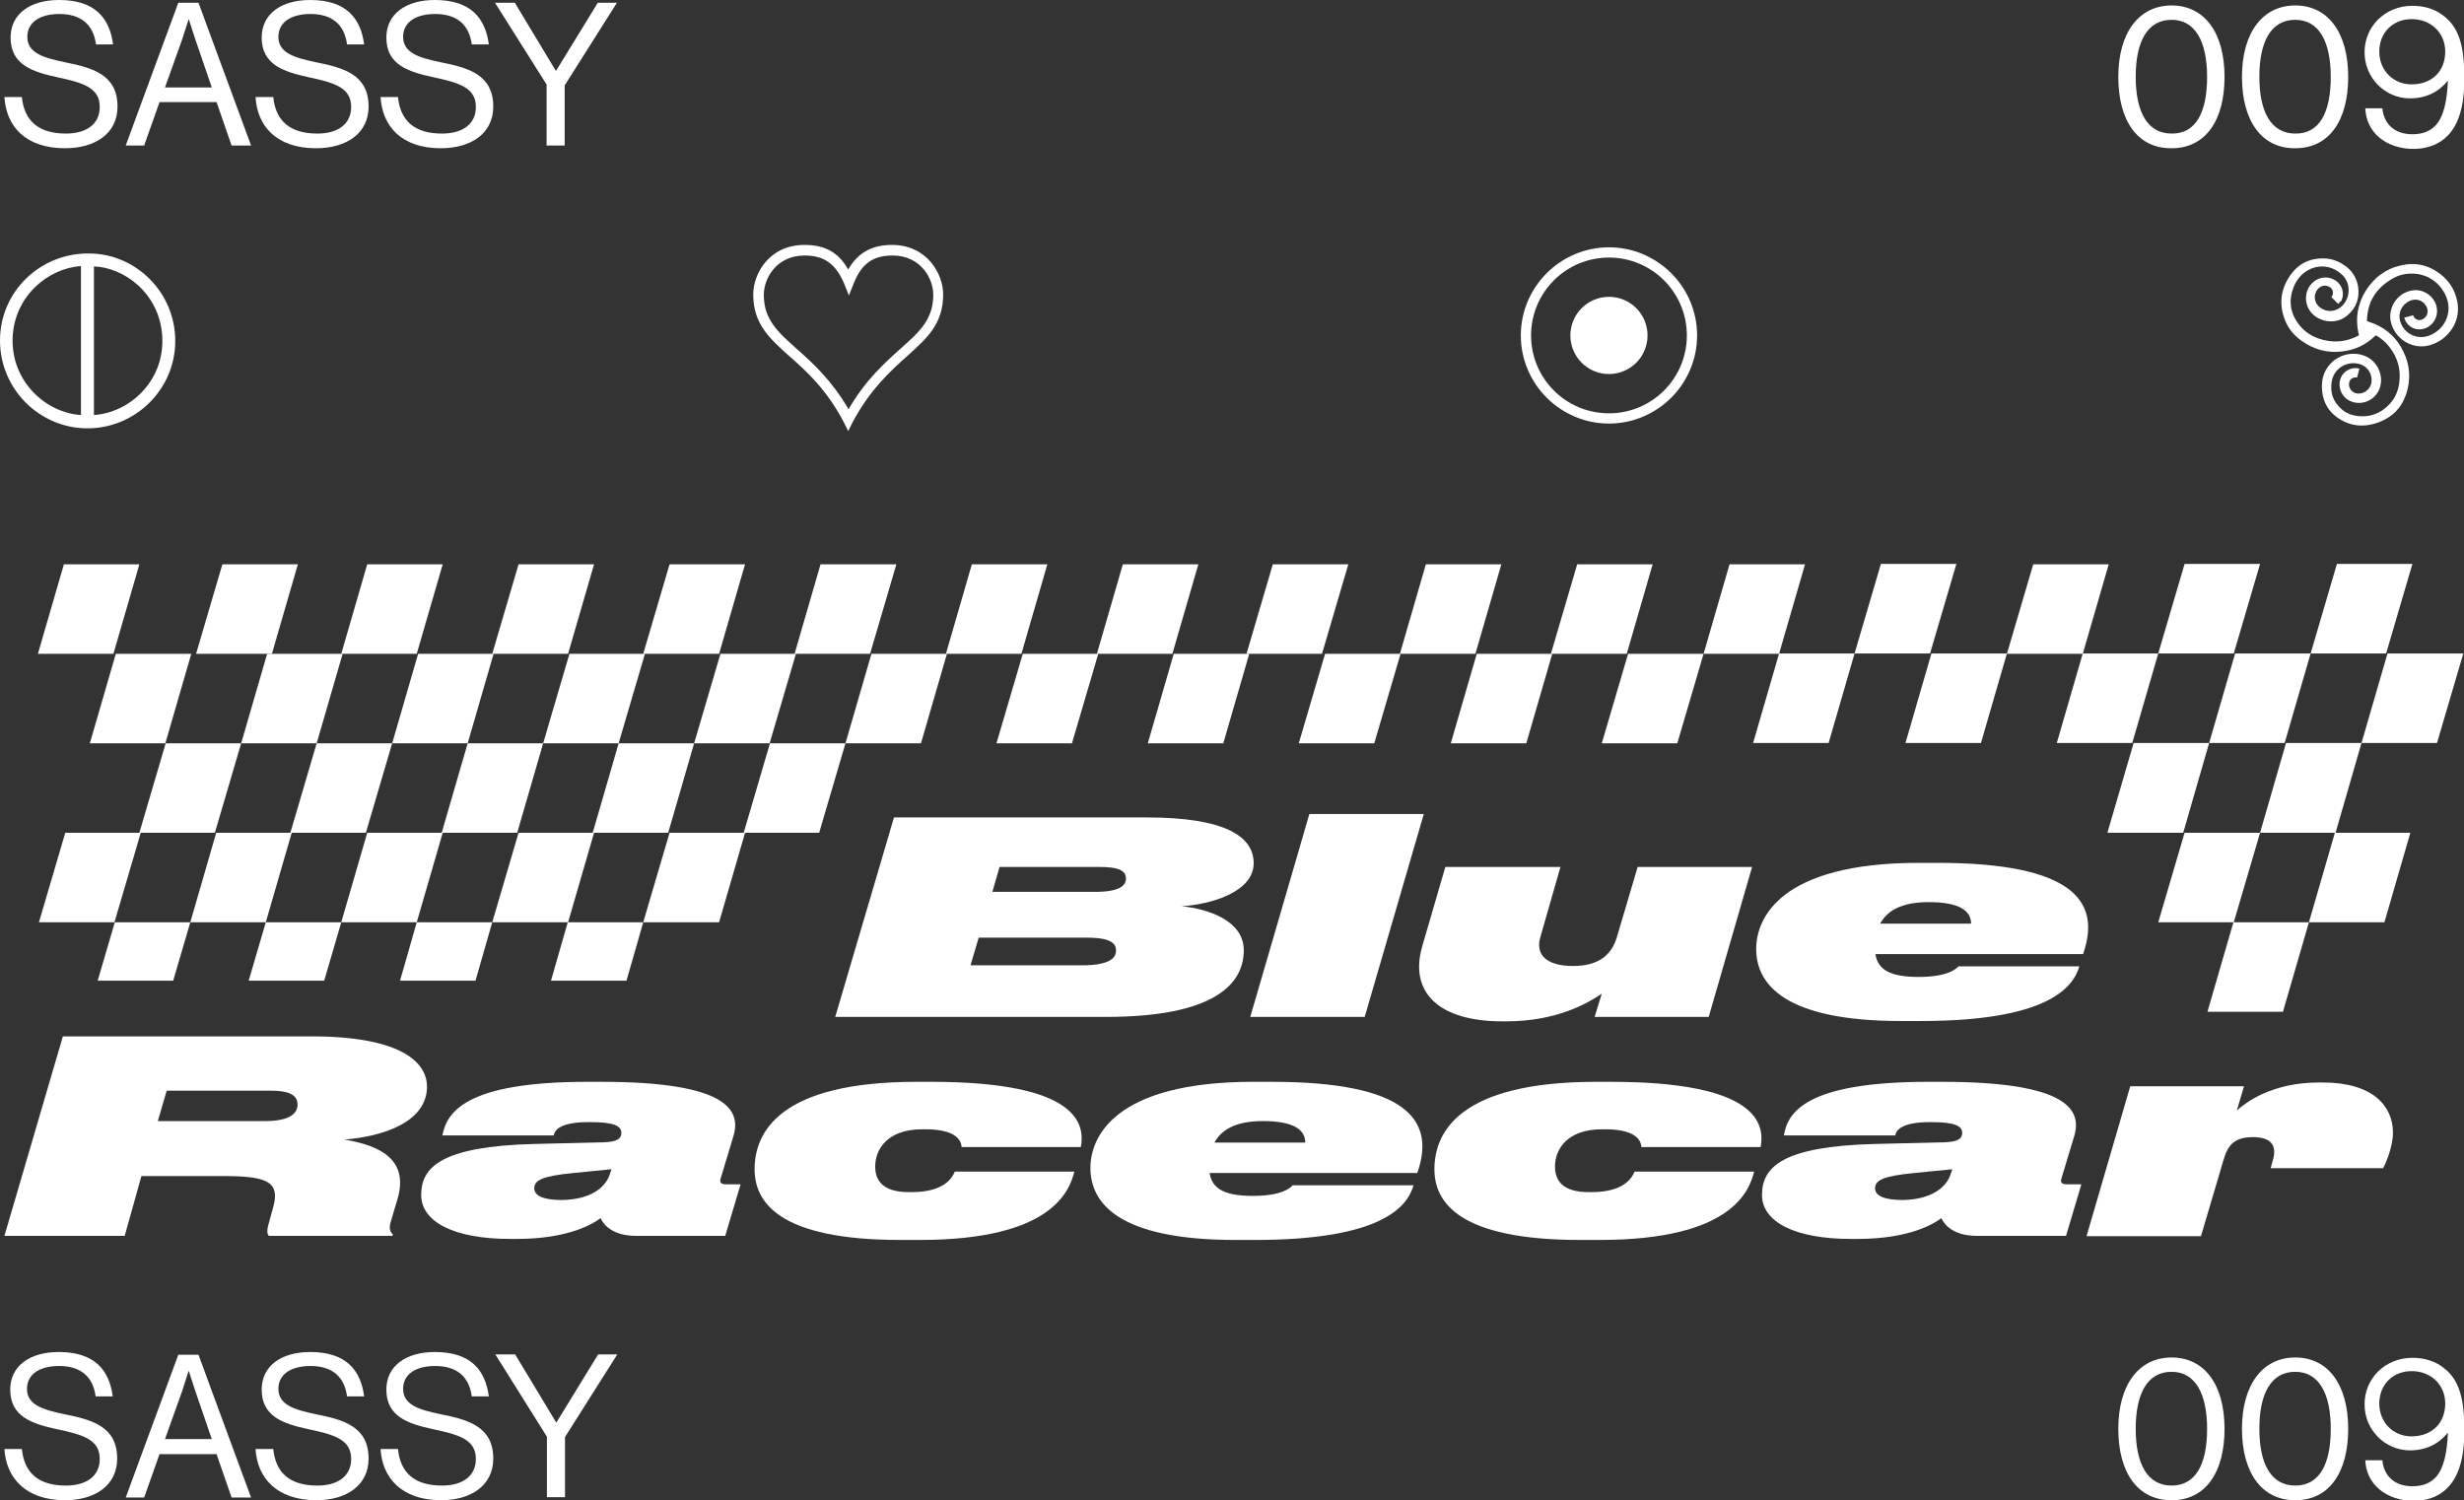 <?xml version="1.0" encoding="utf-8"?>
<!-- Generator: Adobe Illustrator 24.2.1, SVG Export Plug-In . SVG Version: 6.00 Build 0)  -->
<svg version="1.1" id="Layer_1" xmlns="http://www.w3.org/2000/svg" xmlns:xlink="http://www.w3.org/1999/xlink" x="0px" y="0px"
	 viewBox="0 0 721.3 439.2" style="enable-background:new 0 0 721.3 439.2;" xml:space="preserve">
<rect x="0" y="0" width="721.3" height="439.2" fill="#333333" stroke="none"/>
<style type="text/css">
	.st0{fill:#FFFFFF;}
</style>
<g>
	<g id="_x37_g02f3_7_">
		<g>
			<path class="st0" d="M684.5,89c-0.7-0.7-1.3-1.3-2-2c0-0.1,0.1-0.1,0.1-0.2c0.6-0.9,0.4-2.1-0.5-2.7c-1.4-0.9-3.1-0.5-4,1.1
				c-0.9,1.6-0.5,3.5,0.9,4.7c1.8,1.5,4.3,1.5,6.1,0.1c1.4-1.1,2.2-2.6,2.4-4.4c0.2-2.4-0.7-4.3-2.5-5.7c-2.8-2.3-6.7-2.5-9.7-0.6
				c-1.8,1.1-3.1,2.8-3.9,4.8c-1.5,3.9-1,7.5,1.5,10.8c1.8,2.4,4.3,3.9,7.2,4.6c3.5,0.9,6.9,0.5,10.2-1.2c0.2-0.1,0.3-0.2,0.2-0.4
				c-1.2-5.1-0.2-9.7,2.8-13.9c2.8-3.8,6.5-6,11.2-6.6c3.1-0.4,6,0.3,8.7,2c3.4,2.2,5.5,5.2,6.2,9.2c0.5,3.2-0.3,6.1-2.3,8.6
				c-1.8,2.2-4.1,3.6-6.9,4.1c-4.7,0.7-9.2-2.4-10.3-7c-1-4.3,2-8.7,6.4-9.3c3.5-0.5,6.9,2.2,7.1,5.7c0.2,2.9-2,5.5-4.8,5.7
				c-2.1,0.2-4-1.1-4.7-3.1c0-0.1,0-0.2-0.1-0.3c0.9-0.2,1.7-0.5,2.6-0.7c0.1,0.2,0.2,0.4,0.3,0.6c0.7,0.9,1.9,1.1,2.9,0.3
				c1.2-0.9,1.4-2.5,0.5-3.8c-1.1-1.8-3.4-2.2-5.3-1c-2.2,1.4-3,4-1.9,6.4c1.4,3.2,5,4.7,8.3,3.4c4.4-1.7,6.6-6.4,5.1-10.8
				c-1.6-4.5-5.7-7.4-10.5-7.3c-2.3,0-4.4,0.7-6.3,2c-4.2,2.7-6.4,6.5-6.6,11.5c0,0.1,0,0.2,0,0.3c0,0,0,0.1,0,0.1
				c0.7,0.3,1.5,0.5,2.2,0.8c3.8,1.6,6.6,4.3,8.4,8c2,4,2.3,8.2,0.9,12.5c-1.3,4-4,6.8-8,8.3c-3.4,1.3-6.9,1.4-10.2-0.2
				c-4.3-2.1-6.5-5.6-6.5-10.4c0-2.1,0.6-4.1,1.9-5.8c2.9-3.8,8.1-4.6,11.7-2.5c3.3,2,4.7,6.3,3,9.7c-1.6,3.2-5.6,4.5-8.7,2.8
				c-2.6-1.4-3.5-4.9-2-7.3c1.1-1.7,3.2-2.5,5.1-2c-0.2,0.9-0.5,1.7-0.7,2.6c-0.1,0-0.2,0-0.3,0c-0.9-0.1-1.8,0.5-2,1.4
				c-0.3,1.4,0.5,2.8,1.9,3.2c1.9,0.5,3.9-0.7,4.5-2.6c0.7-2.9-1.1-5.7-4.2-6.1c-3.4-0.5-6.7,1.7-7.3,5.2c-0.6,3.3,0.4,6.1,3,8.3
				c1.3,1.1,2.9,1.7,4.6,1.9c3.7,0.4,6.8-0.8,9.3-3.5c1.8-1.9,2.6-4.1,2.9-6.6c0.4-3.8-0.6-7.2-3-10.2c-1-1.3-2.2-2.3-3.6-3.2
				c-0.2-0.1-0.4-0.1-0.6,0.1c-2.7,2.6-5.9,4.1-9.7,4.5c-4.3,0.5-8.2-0.6-11.7-3.1c-2-1.4-3.6-3.2-4.6-5.4
				c-2.1-4.7-1.8-9.3,1.1-13.6c1.8-2.7,4.3-4.5,7.6-5c3.2-0.5,6,0.1,8.6,2c2.1,1.5,3.4,3.6,3.8,6.1c0.5,3.3-0.5,6.2-3.1,8.4
				c-2.7,2.4-6.9,2.3-9.7,0.1c-2.5-2-3.2-5.5-1.6-8.3c1.6-2.7,4.9-3.7,7.6-2.1c2.2,1.3,3,4,1.8,6.2C685,88.2,684.8,88.6,684.5,89z"
				/>
		</g>
	</g>
	<g id="_x35_dS9ys_7_">
		<g>
			<path class="st0" d="M25.6,125.4C11.5,125.4,0,113.8,0,99.7c0-14.2,11.6-25.6,26-25.5c13.9,0,25.4,11.6,25.3,25.7
				C51.3,113.9,39.7,125.4,25.6,125.4z M23.7,121.5c0-14.6,0-29.1,0-43.6c-9.6,0.6-19.5,8.8-20,20.9
				C3.2,111.8,13.6,120.9,23.7,121.5z M27.5,121.5c10-0.6,20.7-9.6,20-22.9c-0.7-13.1-11.7-20.4-20-20.6
				C27.5,92.5,27.5,107,27.5,121.5z"/>
		</g>
	</g>
	<g>
		<g>
			<path class="st0" d="M1.3,28.4h5.1c0.7,7.1,5,10.7,12.9,10.7c5.8,0,9.9-2.6,9.9-7.8c0-5.7-5-7.1-12.5-8.7C9.4,21,3.1,18.9,3.1,11
				c0-6.9,5.7-11,14.2-11c10.5,0,14.8,5.3,15.8,13h-5c-0.8-6-4.6-8.9-10.7-8.9C11.7,4.1,8,6.5,8,10.8c0,4.7,4.7,6.1,10.9,7.4
				c8.1,1.6,15.5,3.6,15.5,13c0,7.8-6.4,12.2-15.4,12.2C7.4,43.4,1.8,36.9,1.3,28.4z"/>
			<path class="st0" d="M52.2,0.8h5.9l15.4,41.8h-5.7l-4.4-12.7H46.7l-4.5,12.7h-5.4L52.2,0.8z M48.3,25.6h13.7l-4.8-14
				c-0.8-2.3-1.9-5.9-1.9-5.9h-0.1c0,0-1.1,3.5-1.9,5.9L48.3,25.6z"/>
			<path class="st0" d="M74.8,28.4H80c0.7,7.1,5,10.7,12.9,10.7c5.8,0,9.9-2.6,9.9-7.8c0-5.7-5-7.1-12.5-8.7
				C83,21,76.6,18.9,76.6,11c0-6.9,5.7-11,14.2-11c10.5,0,14.8,5.3,15.8,13h-5c-0.8-6-4.6-8.9-10.7-8.9c-5.7,0-9.4,2.4-9.4,6.7
				c0,4.7,4.7,6.1,10.9,7.4c8.1,1.6,15.5,3.6,15.5,13c0,7.8-6.4,12.2-15.4,12.2C80.9,43.4,75.3,36.9,74.8,28.4z"/>
			<path class="st0" d="M111.4,28.4h5.1c0.7,7.1,5,10.7,12.9,10.7c5.8,0,9.9-2.6,9.9-7.8c0-5.7-5-7.1-12.5-8.7
				c-7.4-1.6-13.7-3.7-13.7-11.6c0-6.9,5.7-11,14.2-11c10.5,0,14.8,5.3,15.8,13h-5c-0.8-6-4.6-8.9-10.7-8.9c-5.7,0-9.4,2.4-9.4,6.7
				c0,4.7,4.7,6.1,10.9,7.4c8.1,1.6,15.5,3.6,15.5,13c0,7.8-6.4,12.2-15.4,12.2C117.5,43.4,111.9,36.9,111.4,28.4z"/>
			<path class="st0" d="M160.1,24.9L144.9,0.8h5.8l12,19.9h0.1L175,0.8h5.6L165.3,25v17.6h-5.3V24.9z"/>
		</g>
		<g>
			<path class="st0" d="M620.1,22.5c0-13,6.1-20.9,15.6-20.9c9.5,0,15.5,7.8,15.5,20.9c0,12.7-5.5,20.9-15.5,20.9
				C625.7,43.5,620.1,35.3,620.1,22.5z M646.1,22.5c0-10.2-3.4-16.7-10.4-16.7c-7.1,0-10.5,6.4-10.5,16.7c0,10.2,3.4,16.6,10.5,16.6
				C642.8,39.2,646.1,32.9,646.1,22.5z"/>
			<path class="st0" d="M656.3,22.5c0-13,6.1-20.9,15.6-20.9s15.5,7.8,15.5,20.9c0,12.7-5.5,20.9-15.5,20.9
				C662,43.5,656.3,35.3,656.3,22.5z M682.3,22.5c0-10.2-3.4-16.7-10.4-16.7c-7.1,0-10.5,6.4-10.5,16.7c0,10.2,3.4,16.6,10.5,16.6
				C679,39.2,682.3,32.9,682.3,22.5z"/>
			<path class="st0" d="M692.4,31.7h5c0.4,4.4,3.4,7.6,8.8,7.6c3,0,5.2-0.9,6.8-2.6c2.4-2.6,3.3-7.1,3.6-13h-0.1
				c-2.6,3.2-6.3,5.1-11,5.1c-7.4,0-13.3-6.1-13.3-13.4c-0.1-7.5,5.9-13.7,14-13.7c3.9,0,7,1.2,9.2,3c4.6,3.5,6,9.2,6,18.2
				c0,8.1-1.6,14-5.6,17.5c-2.4,2.1-5.6,3.2-9.4,3.2C698.4,43.5,692.7,38.8,692.4,31.7z M715.8,15.1c0-5.7-4.4-9.5-9.8-9.5
				c-5.5,0-9.5,3.9-9.5,9.5s4.2,9.6,9.4,9.6C712,24.7,715.8,20.8,715.8,15.1z"/>
		</g>
	</g>
	<g>
		<g>
			<path class="st0" d="M1.3,424.2h5.1c0.7,7.1,5,10.7,12.9,10.7c5.8,0,9.9-2.6,9.9-7.8c0-5.7-5-7.1-12.5-8.7
				c-7.4-1.6-13.7-3.7-13.7-11.6c0-6.9,5.7-11,14.2-11c10.5,0,14.8,5.3,15.8,13h-5c-0.8-6-4.6-8.9-10.7-8.9c-5.7,0-9.4,2.4-9.4,6.7
				c0,4.7,4.7,6.1,10.9,7.4c8.1,1.6,15.5,3.6,15.5,13c0,7.8-6.4,12.2-15.4,12.2C7.4,439.1,1.8,432.6,1.3,424.2z"/>
			<path class="st0" d="M52.2,396.6h5.9l15.4,41.8h-5.7l-4.4-12.7H46.7l-4.5,12.7h-5.4L52.2,396.6z M48.3,421.3h13.7l-4.8-14
				c-0.8-2.3-1.9-5.9-1.9-5.9h-0.1c0,0-1.1,3.5-1.9,5.9L48.3,421.3z"/>
			<path class="st0" d="M74.8,424.2H80c0.7,7.1,5,10.7,12.9,10.7c5.8,0,9.9-2.6,9.9-7.8c0-5.7-5-7.1-12.5-8.7
				c-7.4-1.6-13.7-3.7-13.7-11.6c0-6.9,5.7-11,14.2-11c10.5,0,14.8,5.3,15.8,13h-5c-0.8-6-4.6-8.9-10.7-8.9c-5.7,0-9.4,2.4-9.4,6.7
				c0,4.7,4.7,6.1,10.9,7.4c8.1,1.6,15.5,3.6,15.5,13c0,7.8-6.4,12.2-15.4,12.2C80.9,439.1,75.3,432.6,74.8,424.2z"/>
			<path class="st0" d="M111.4,424.2h5.1c0.7,7.1,5,10.7,12.9,10.7c5.8,0,9.9-2.6,9.9-7.8c0-5.7-5-7.1-12.5-8.7
				c-7.4-1.6-13.7-3.7-13.7-11.6c0-6.9,5.7-11,14.2-11c10.5,0,14.8,5.3,15.8,13h-5c-0.8-6-4.6-8.9-10.7-8.9c-5.7,0-9.4,2.4-9.4,6.7
				c0,4.7,4.7,6.1,10.9,7.4c8.1,1.6,15.5,3.6,15.5,13c0,7.8-6.4,12.2-15.4,12.2C117.5,439.1,111.9,432.6,111.4,424.2z"/>
			<path class="st0" d="M160.1,420.6l-15.1-24.1h5.8l12,19.9h0.1l12.2-19.9h5.6l-15.3,24.2v17.6h-5.3V420.6z"/>
		</g>
		<g>
			<path class="st0" d="M620.1,418.3c0-13,6.1-20.9,15.6-20.9c9.5,0,15.5,7.8,15.5,20.9c0,12.7-5.5,20.9-15.5,20.9
				C625.7,439.2,620.1,431,620.1,418.3z M646.1,418.3c0-10.2-3.4-16.7-10.4-16.7c-7.1,0-10.5,6.4-10.5,16.7
				c0,10.2,3.4,16.6,10.5,16.6C642.8,434.9,646.1,428.6,646.1,418.3z"/>
			<path class="st0" d="M656.3,418.3c0-13,6.1-20.9,15.6-20.9s15.5,7.8,15.5,20.9c0,12.7-5.5,20.9-15.5,20.9
				C662,439.2,656.3,431,656.3,418.3z M682.3,418.3c0-10.2-3.4-16.7-10.4-16.7c-7.1,0-10.5,6.4-10.5,16.7c0,10.2,3.4,16.6,10.5,16.6
				C679,434.9,682.3,428.6,682.3,418.3z"/>
			<path class="st0" d="M692.4,427.5h5c0.4,4.4,3.4,7.6,8.8,7.6c3,0,5.2-0.9,6.8-2.6c2.4-2.6,3.3-7.1,3.6-13h-0.1
				c-2.6,3.2-6.3,5.1-11,5.1c-7.4,0-13.3-6.1-13.3-13.4c-0.1-7.5,5.9-13.7,14-13.7c3.9,0,7,1.2,9.2,3c4.6,3.5,6,9.2,6,18.2
				c0,8.1-1.6,14-5.6,17.5c-2.4,2.1-5.6,3.2-9.4,3.2C698.4,439.2,692.7,434.5,692.4,427.5z M715.8,410.9c0-5.7-4.4-9.5-9.8-9.5
				c-5.5,0-9.5,3.9-9.5,9.5s4.2,9.6,9.4,9.6C712,420.5,715.8,416.5,715.8,410.9z"/>
		</g>
	</g>
	<g>
		<path class="st0" d="M471,75.4c12.6,0,22.8,10.2,22.8,22.8c0,12.6-10.2,22.8-22.8,22.8c-12.6,0-22.8-10.2-22.8-22.8
			C448.2,85.6,458.4,75.4,471,75.4 M471,72.4c-14.2,0-25.8,11.6-25.8,25.8S456.8,124,471,124c14.2,0,25.8-11.6,25.8-25.8
			S485.2,72.4,471,72.4L471,72.4z"/>
		<circle class="st0" cx="471" cy="98.2" r="11.3"/>
	</g>
	<g>
		<path class="st0" d="M248.3,126.2l-1.3-2.6c-5-9.6-11-15-15.9-19.3c-5.9-5.3-10.6-9.5-10.6-18.1c0-6,4.6-14.5,15-14.5
			c6,0,10,2.2,12.8,7.2c2.8-4.9,6.9-7.2,12.8-7.2c10.3,0,15,8.5,15,14.5c0,8.6-4.7,12.8-10.6,18.1c-4.8,4.3-10.8,9.7-15.9,19.3
			L248.3,126.2z M235.5,74.8c-8.2,0-11.9,6.7-11.9,11.5c0,7.2,4,10.8,9.6,15.8c4.6,4.1,10.2,9.1,15.2,17.7
			c5-8.6,10.6-13.6,15.2-17.7c5.6-5,9.6-8.6,9.6-15.8c0-4.8-3.7-11.5-11.9-11.5c-5.8,0-9.1,2.4-11.4,8.2l-1.4,3.5l-1.4-3.5
			C244.6,77.2,241.3,74.8,235.5,74.8z"/>
	</g>
	<g>
		<path class="st0" d="M261.7,239.3h73.9c23.3,0,31.4,5.7,31.4,13.4c0,8.5-12.7,12.1-21.1,12.6c7.8,0.8,18.2,4.2,18.2,12.9
			c0,9.8-8.5,19.5-40.4,19.5h-79.2L261.7,239.3z M286.5,274.5l-2.4,8.1h32.7c8.6,0,9.9-2.5,9.9-4.3c0-1.9-1.1-3.8-8.5-3.8H286.5z
			 M292.6,253.8l-2.1,7.3h30c7.2,0,9.1-1.8,9.1-3.9c0-2.4-2.2-3.4-7.8-3.4H292.6z"/>
		<path class="st0" d="M399.5,297.7H366l17.3-59.4h33.5L399.5,297.7z"/>
		<path class="st0" d="M500.2,297.7h-33.4l2.1-6.8c-4.1,2.8-13.2,8.1-28,8.1h-1.1c-18.5,0-27.5-8.4-23.4-22.2l6.7-23h33.7l-5.9,20.6
			c-1.4,4.9,1.5,8.4,9.6,8.4c7.5,0,11.3-3.3,12.8-8.4l6.1-20.6h33.5L500.2,297.7z"/>
		<path class="st0" d="M562.3,298.9h-5.8c-34,0-42.4-10.7-42.4-21.1c0-8.9,6.9-25.2,47.7-25.2h5.3c40.1,0,47.2,11.5,43.2,25.1
			l-0.5,1.6H549c0.7,4.8,4.7,6.7,12.7,6.7c8.4,0,10.9-2.3,11.6-3.1h35.4C606.9,289.1,599.4,298.9,562.3,298.9z M550.4,270.4H577
			c0-3.6-3.1-6.3-12.4-6.3C556.5,264.1,552.4,266.7,550.4,270.4z"/>
	</g>
	<g>
		<path class="st0" d="M116.4,350.9l-2,6.7c-0.7,2.4,0,3.1,0.6,3.8l-0.1,0.4H78.7c-0.4-0.4-0.7-1.3-0.1-3.4l1.4-5.1
			c2.1-7.5-2.2-9-14.6-9h-24l-4.9,17.5H1.3l17.1-58.4h72.7c27.4,0,33.9,8.2,33.9,14.7c0,10.8-13.8,14.7-24.2,15.5
			C108.8,335,120.1,338.1,116.4,350.9z M46.2,328.2h31.4c7.9,0,9.5-2.7,9.5-4.8c0-2.2-1.3-4.1-7.9-4.1H48.8L46.2,328.2z"/>
		<path class="st0" d="M172,316.7h3.9c36.9,0,41.1,8.2,38.8,15.9l-3.8,12.6c-0.2,0.9,0.1,1.5,1.5,1.5h4.4l-4.5,15.1h-26.1
			c-6.6,0-9.4-3-10.4-5.2c-1.9,1.5-9.1,6.1-24.5,6.1h-2c-16.2,0-26-4.9-26-12.9c0-8.2,6.1-14.2,32.9-14.9l20.5-0.5
			c3.8-0.1,5.2-1,5.2-2.7c0-2-1.9-3.2-9.1-3.2h-0.5c-8.9,0-10,2.7-10.2,3.9h-32.6C130.8,325.7,136.1,316.7,172,316.7z M178.5,343.8
			l0.5-1.5l-11.1,1.1c-9.4,0.9-11.5,2.2-11.5,4.5c0,2.2,2.8,3.4,8,3.4C173.1,351.2,177.3,347.5,178.5,343.8z"/>
		<path class="st0" d="M314.5,343c-1.4,5.5-6.4,20-45.2,20h-5.8c-35.5,0-42.6-11.1-42.6-20.7c0-10.9,7.4-25.6,47.4-25.6h4.2
			c43.4,0,45.1,12.5,43.9,19.1h-34.9c-0.1-1.6-1.2-5.2-10.6-5.2h-0.9c-10.2,0-13.8,5.8-13.8,10.9c0,4.1,2.2,7.5,9.9,7.5h0.8
			c9.6,0,11.9-4.3,12.6-6H314.5z"/>
		<path class="st0" d="M367.4,363h-5.8c-34,0-42.4-10.7-42.4-21.1c0-8.9,6.9-25.2,47.7-25.2h5.3c40.1,0,47.2,11.5,43.2,25.1
			l-0.5,1.6h-60.8c0.7,4.8,4.7,6.7,12.7,6.7c8.4,0,10.9-2.3,11.6-3.1h35.4C412,353.2,404.6,363,367.4,363z M355.5,334.5h26.6
			c0-3.6-3.1-6.3-12.4-6.3C361.6,328.2,357.5,330.8,355.5,334.5z"/>
		<path class="st0" d="M513.5,343c-1.4,5.5-6.4,20-45.2,20h-5.8c-35.5,0-42.6-11.1-42.6-20.7c0-10.9,7.4-25.6,47.4-25.6h4.2
			c43.4,0,45.1,12.5,43.9,19.1h-34.9c-0.1-1.6-1.2-5.2-10.6-5.2h-0.9c-10.2,0-13.8,5.8-13.8,10.9c0,4.1,2.2,7.5,9.9,7.5h0.8
			c9.6,0,11.9-4.3,12.6-6H513.5z"/>
		<path class="st0" d="M564.5,316.7h3.9c36.9,0,41.1,8.2,38.8,15.9l-3.8,12.6c-0.2,0.9,0.1,1.5,1.5,1.5h4.4l-4.5,15.1h-26.1
			c-6.6,0-9.4-3-10.4-5.2c-1.9,1.5-9.1,6.1-24.5,6.1h-2c-16.2,0-26-4.9-26-12.9c0-8.2,6.1-14.2,32.9-14.9l20.5-0.5
			c3.8-0.1,5.2-1,5.2-2.7c0-2-1.9-3.2-9.1-3.2H565c-8.9,0-10,2.7-10.2,3.9h-32.6C523.3,325.7,528.6,316.7,564.5,316.7z M571,343.8
			l0.5-1.5l-11.1,1.1c-9.4,0.9-11.5,2.2-11.5,4.5c0,2.2,2.8,3.4,8,3.4C565.5,351.2,569.8,347.5,571,343.8z"/>
		<path class="st0" d="M659.5,332.9c-5.1,0-7.3,2-8.6,6.7l-6.6,22.3h-33.5l12.8-43.9h33.3l-2.1,7.1c2.4-2.2,10.2-8.2,23.9-8.2h1.3
			c14.6,0,20.5,6.9,20.5,14.7c0,4.2-2.2,9.2-2.9,10.4h-32.9l0.8-2.9C666.5,334.9,664.4,332.9,659.5,332.9z"/>
	</g>
	<polygon class="st0" points="188.3,270 183.4,287.1 161.3,287.1 166.2,270 	"/>
	<polygon class="st0" points="218.1,243.8 210.5,270 188.3,270 196,243.8 	"/>
	<polygon class="st0" points="173.9,243.8 166.3,270 144.1,270 151.8,243.8 	"/>
	<polygon class="st0" points="144.1,270 139.2,287.1 117.1,287.1 122,270 	"/>
	<polygon class="st0" points="99.9,270 94.9,287.1 72.8,287.1 77.8,270 	"/>
	<polygon class="st0" points="129.6,243.8 122,270 99.9,270 107.5,243.8 	"/>
	<polygon class="st0" points="85.4,243.8 77.8,270 55.7,270 63.3,243.8 	"/>
	<polygon class="st0" points="247.5,217.6 239.8,243.8 217.7,243.8 225.4,217.6 	"/>
	<polygon class="st0" points="262.4,165.2 254.7,191.4 232.6,191.4 240.2,165.2 	"/>
	<polygon class="st0" points="218.1,165.2 210.5,191.4 188.3,191.4 196,165.2 	"/>
	<polygon class="st0" points="173.9,165.2 166.3,191.4 144.1,191.4 151.8,165.2 	"/>
	<polygon class="st0" points="129.6,165.2 122,191.4 99.9,191.4 107.5,165.2 	"/>
	<polygon class="st0" points="87.2,165.2 79.6,191.4 57.4,191.4 65.1,165.2 	"/>
	<polygon class="st0" points="40.8,165.2 33.2,191.4 11.1,191.4 18.7,165.2 	"/>
	<polygon class="st0" points="306.6,165.2 299,191.4 276.9,191.4 284.5,165.2 	"/>
	<polygon class="st0" points="350.8,165.2 343.2,191.4 321.1,191.4 328.7,165.2 	"/>
	<polygon class="st0" points="394.7,165.2 387,191.4 364.9,191.4 372.6,165.2 	"/>
	<polygon class="st0" points="439.5,165.2 431.9,191.4 409.8,191.4 417.4,165.2 	"/>
	<polygon class="st0" points="483.8,165.2 476.2,191.4 454,191.4 461.7,165.2 	"/>
	<polygon class="st0" points="528.4,165.2 520.8,191.4 498.7,191.4 506.3,165.2 	"/>
	<polygon class="st0" points="203.2,217.6 195.6,243.8 173.5,243.8 181.1,217.6 	"/>
	<polygon class="st0" points="233,191.4 225.3,217.6 203.2,217.6 210.9,191.4 	"/>
	<polygon class="st0" points="277.2,191.4 269.6,217.6 247.5,217.6 255.1,191.4 	"/>
	<polygon class="st0" points="321.5,191.4 313.8,217.6 291.7,217.6 299.4,191.4 	"/>
	<polygon class="st0" points="365.7,191.4 358.1,217.6 336,217.6 343.6,191.4 	"/>
	<polygon class="st0" points="410,191.4 402.3,217.6 380.2,217.6 387.9,191.4 	"/>
	<polygon class="st0" points="454.4,191.4 446.8,217.6 424.7,217.6 432.3,191.4 	"/>
	<polygon class="st0" points="498.7,191.4 491,217.6 468.9,217.6 476.6,191.4 	"/>
	<polygon class="st0" points="542.9,191.3 535.3,217.5 513.2,217.5 520.8,191.3 	"/>
	<polygon class="st0" points="572.7,165.1 565,191.3 542.9,191.3 550.6,165.1 	"/>
	<polygon class="st0" points="587.5,191.3 579.9,217.5 557.8,217.5 565.4,191.3 	"/>
	<polygon class="st0" points="617.3,165.2 609.7,191.4 587.5,191.4 595.2,165.2 	"/>
	<polygon class="st0" points="631.8,191.3 624.2,217.5 602.1,217.5 609.7,191.3 	"/>
	<polygon class="st0" points="661.6,165.1 653.9,191.3 631.8,191.3 639.5,165.1 	"/>
	<polygon class="st0" points="676.4,191.3 668.8,217.5 646.7,217.5 654.3,191.3 	"/>
	<polygon class="st0" points="691.3,217.5 683.7,243.8 661.6,243.8 669.2,217.5 	"/>
	<polygon class="st0" points="705.6,243.8 698,270 675.9,270 683.5,243.8 	"/>
	<polygon class="st0" points="661.6,243.8 653.9,270 631.8,270 639.5,243.8 	"/>
	<polygon class="st0" points="675.9,270 668.3,296.2 646.2,296.2 653.8,270 	"/>
	<polygon class="st0" points="646.7,217.5 639.1,243.8 616.9,243.8 624.6,217.5 	"/>
	<polygon class="st0" points="706.2,165.1 698.5,191.3 676.4,191.3 684.1,165.1 	"/>
	<polygon class="st0" points="721.1,191.3 713.4,217.5 691.3,217.5 698.9,191.3 	"/>
	<polygon class="st0" points="188.8,191.4 181.1,217.6 159,217.6 166.7,191.4 	"/>
	<polygon class="st0" points="159,217.6 151.4,243.8 129.3,243.8 136.9,217.6 	"/>
	<polygon class="st0" points="114.8,217.6 107.1,243.8 85,243.8 92.7,217.6 	"/>
	<polygon class="st0" points="144.5,191.4 136.9,217.6 114.8,217.6 122.4,191.4 	"/>
	<polygon class="st0" points="100.3,191.4 92.7,217.6 70.6,217.6 78.2,191.4 	"/>
	<polygon class="st0" points="55.7,270 50.7,287.1 28.6,287.1 33.6,270 	"/>
	<polygon class="st0" points="41.2,243.8 33.5,270 11.4,270 19.1,243.8 	"/>
	<polygon class="st0" points="70.6,217.6 62.9,243.8 40.8,243.8 48.5,217.6 	"/>
	<polygon class="st0" points="56,191.4 48.4,217.6 26.3,217.6 33.9,191.4 	"/>
</g>
</svg>
